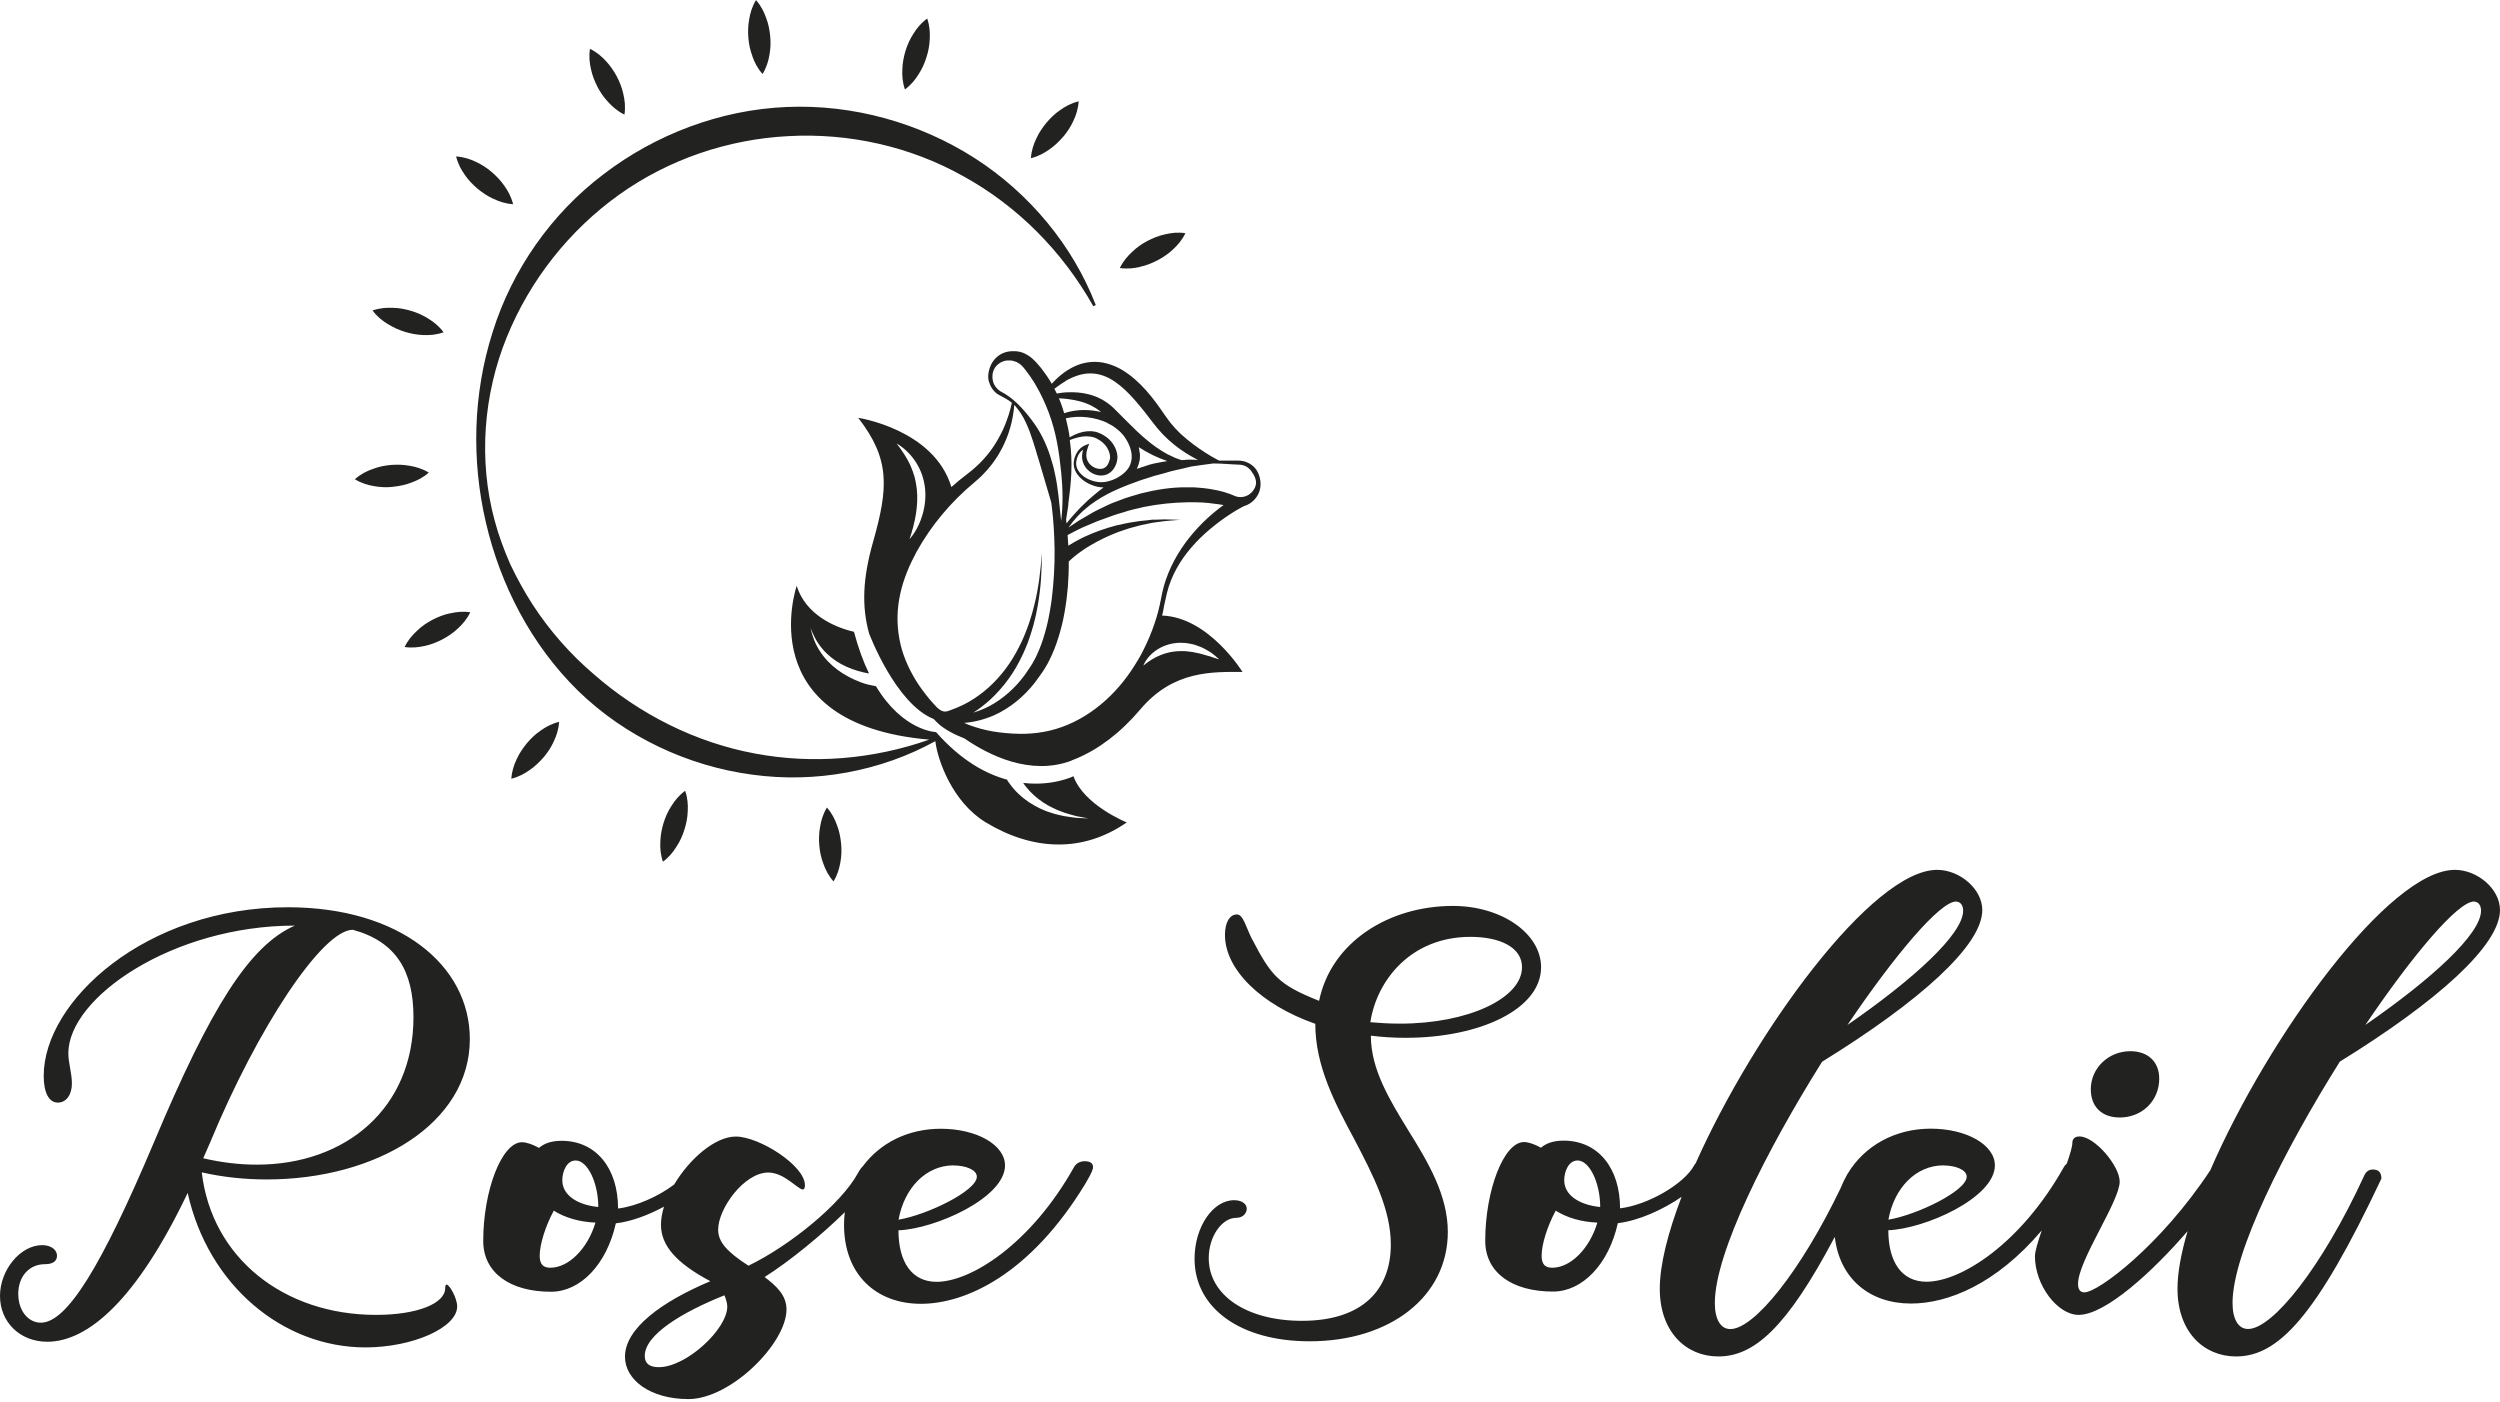 <svg width="915" height="513" viewBox="0 0 915 513" fill="none" xmlns="http://www.w3.org/2000/svg">
<path d="M171.962 380.326C171.962 353.206 146.135 332.055 105.351 332.055C53.438 332.055 15.996 366.377 15.996 393.756C15.996 400.212 18.072 403.553 21.155 403.553C24.237 403.553 26.313 400.698 26.313 396.579C26.313 392.718 25.016 389.085 25.016 385.484C25.016 365.079 63.237 338.771 107.914 338.771C91.399 346.005 77.188 368.453 56.261 418.281C37.15 463.47 24.497 484.102 14.957 484.102C10.318 484.102 6.684 479.722 6.684 473.526C6.684 467.33 10.545 462.691 16.482 462.691C19.597 462.691 20.863 461.394 20.863 459.577C20.863 457.501 18.786 455.717 15.444 455.717C7.495 455.717 0 464.767 0 474.305C0 483.842 7.235 491.076 17.294 491.076C32.283 491.076 50.096 475.602 68.688 436.61C76.182 470.444 103.534 493.152 133.741 493.152C151.035 493.152 167.322 485.918 167.322 478.165C167.322 475.051 164.467 470.152 163.461 470.152C163.202 470.152 162.942 470.412 162.942 471.45C162.942 477.127 152.624 481.247 137.634 481.247C103.794 481.247 77.48 460.323 73.846 429.083C81.86 430.9 89.842 431.679 97.597 431.679C137.634 431.679 171.962 411.274 171.962 380.294V380.326ZM74.365 423.958C75.144 422.141 75.923 420.357 76.961 418.021C94.255 376.206 118.005 340.295 129.134 340.295C145.129 344.675 151.327 355.542 151.327 372.313C151.327 405.629 126.538 426.261 93.995 426.261C87.538 426.261 81.082 425.483 74.365 423.925V423.958ZM417.284 97.644C419.587 97.158 421.696 96.282 423.708 95.244C425.719 94.173 427.601 92.908 429.321 91.286C431.041 89.697 432.63 87.88 433.863 85.35C431.073 84.928 428.672 85.22 426.401 85.771C424.097 86.258 421.988 87.134 419.977 88.172C417.965 89.242 416.083 90.507 414.396 92.162C412.676 93.751 411.086 95.568 409.854 98.099C412.644 98.488 415.045 98.196 417.316 97.677L417.284 97.644ZM143.767 178.16C146.038 177.933 148.277 177.511 150.451 176.668C152.657 175.889 154.831 174.819 156.94 172.97C154.539 171.51 152.203 170.861 149.899 170.472C147.595 170.05 145.292 169.985 143.053 170.18C140.782 170.375 138.543 170.829 136.369 171.672C134.163 172.451 131.989 173.521 129.88 175.403C132.281 176.863 134.617 177.544 136.921 177.933C139.224 178.355 141.528 178.42 143.767 178.193V178.16ZM141.95 118.601C143.929 119.866 146.038 120.774 148.179 121.455C150.353 122.104 152.592 122.558 154.928 122.623C157.264 122.72 159.698 122.558 162.358 121.617C160.671 119.347 158.757 117.854 156.777 116.622C154.798 115.357 152.689 114.448 150.548 113.799C148.374 113.151 146.135 112.696 143.767 112.664C141.431 112.567 138.997 112.729 136.337 113.637C138.024 115.876 139.938 117.4 141.917 118.601H141.95ZM389.121 50.087C390.581 48.336 391.846 46.454 392.82 44.313C393.825 42.204 394.604 39.901 394.799 37.079C392.073 37.76 389.932 38.928 388.018 40.29C386.071 41.62 384.449 43.21 382.989 44.929C381.561 46.681 380.263 48.563 379.29 50.704C378.284 52.812 377.505 55.115 377.311 57.905C380.036 57.224 382.145 56.056 384.059 54.694C386.006 53.364 387.628 51.774 389.121 50.055V50.087ZM775.808 409.003C784.082 409.003 790.279 402.807 790.279 394.794C790.279 388.598 786.158 384.738 779.702 384.738C771.688 384.738 765.231 390.934 765.231 398.687C765.231 405.143 769.351 409.003 775.808 409.003ZM336.202 27.185C337.5 25.206 338.408 23.13 339.09 20.956C339.771 18.783 340.225 16.544 340.29 14.209C340.42 11.873 340.258 9.44 339.349 6.78C337.078 8.434 335.553 10.348 334.32 12.327C333.022 14.306 332.114 16.382 331.432 18.556C330.783 20.729 330.329 22.968 330.264 25.303C330.135 27.639 330.297 30.072 331.205 32.732C333.476 31.078 334.969 29.163 336.202 27.185ZM275.366 20.599C276.145 22.805 277.216 24.979 279.098 27.087C280.558 24.687 281.239 22.351 281.628 20.048C282.05 17.745 282.115 15.441 281.888 13.203C281.661 10.932 281.239 8.694 280.395 6.52C279.617 4.315 278.546 2.141 276.697 0.032C275.237 2.433 274.588 4.769 274.198 7.072C273.776 9.375 273.712 11.678 273.906 13.917C274.101 16.188 274.555 18.426 275.399 20.599H275.366ZM218.651 31.759C219.722 33.77 220.987 35.651 222.61 37.371C224.199 39.09 226.016 40.712 228.547 41.945C228.969 39.155 228.677 36.755 228.158 34.484C227.671 32.18 226.828 30.072 225.789 28.061C224.719 26.049 223.453 24.168 221.863 22.448C220.306 20.729 218.457 19.107 215.926 17.874C215.504 20.664 215.764 23.065 216.315 25.368C216.802 27.671 217.645 29.78 218.684 31.791L218.651 31.759ZM247.625 309.834C248.923 307.855 249.832 305.779 250.513 303.606C251.194 301.432 251.649 299.194 251.713 296.858C251.843 294.522 251.681 292.089 250.772 289.429C248.501 291.084 246.976 292.998 245.743 294.977C244.446 296.955 243.537 299.032 242.856 301.205C242.207 303.379 241.753 305.617 241.688 307.953C241.558 310.288 241.72 312.721 242.629 315.381C244.9 313.727 246.392 311.813 247.625 309.834ZM501.805 379.061C505.925 379.58 510.078 379.84 514.458 379.84C541.842 379.84 564.035 369.264 564.035 354.017C564.035 341.625 549.565 331.569 531.752 331.569C508.261 331.569 487.172 344.869 482.791 366.312C467.834 360.343 465.271 357.196 458.1 343.409C456.089 339.517 455.05 334.683 452.714 334.683C450.119 334.683 448.334 337.538 448.334 342.177C448.334 354.828 461.507 367.739 481.396 374.714C481.396 390.22 488.632 403.878 495.867 417.308C502.583 430.219 509.04 442.611 509.04 455.522C509.04 471.774 498.982 483.42 476.497 483.42C456.348 483.42 442.397 474.11 442.397 460.453C442.397 452.44 447.296 445.725 452.455 445.725C455.31 445.725 456.316 443.649 456.316 442.384C456.316 440.827 454.758 439.27 451.676 439.27C443.922 439.27 437.205 449.066 437.205 460.712C437.205 478.781 453.98 490.914 479.287 490.914C508.975 490.914 529.902 474.402 529.902 450.883C529.902 437.453 522.667 425.32 515.432 413.707C508.456 402.353 501.74 391.258 501.74 379.126L501.805 379.061ZM538.209 342.89C549.045 342.89 557.059 346.751 557.059 353.985C557.059 365.339 537.43 374.649 512.382 374.649C508.261 374.649 504.627 374.39 501.545 374.13C503.881 358.883 516.275 342.89 538.209 342.89ZM393.014 284.044C393.014 284.044 385.487 287.84 374.488 286.542C374.812 287.029 375.137 287.515 375.526 287.97C377.246 290.175 379.387 292.057 381.788 293.679L383.637 294.814C384.254 295.204 384.935 295.463 385.584 295.788C386.882 296.501 388.277 296.923 389.672 297.474C391.068 297.961 392.528 298.285 393.955 298.707L398.368 299.551L393.858 299.324C392.365 299.096 390.84 298.967 389.348 298.675C387.855 298.318 386.33 298.058 384.903 297.539C384.189 297.28 383.41 297.085 382.697 296.793L380.555 295.852C377.732 294.49 375.039 292.738 372.736 290.5C372.152 289.948 371.568 289.364 371.049 288.748C370.497 288.132 370.01 287.483 369.524 286.802C369.037 286.121 369.004 286.185 368.583 285.439H368.907C360.958 283.363 351.808 278.4 342.594 267.954C342.594 267.954 330.491 267.63 320.596 251.15C319.103 250.891 316.832 250.437 314.982 249.69C311.997 248.555 309.142 247.095 306.579 245.181C304.016 243.3 301.777 240.964 300.09 238.336C298.37 235.709 297.267 232.789 296.651 229.805C297.689 232.659 299.149 235.352 301.096 237.59C303.01 239.861 305.379 241.678 307.909 243.073C310.472 244.468 313.23 245.441 316.053 246.09C317.481 246.414 316.767 246.252 318.065 246.479C316.021 242.294 314.139 237.233 312.549 231.232C305.476 229.61 294.899 224.971 291.589 214.428C291.589 214.428 274.166 265.002 340.095 270.712C319.46 277.946 297.462 279.73 276.567 275.837C254.504 271.782 233.998 261.369 217.224 246.673C208.723 239.407 201.228 230.908 195.031 221.403C191.949 216.667 189.223 211.671 186.757 206.513C184.486 201.29 182.474 195.937 181.014 190.423C175.044 168.331 176.959 144.325 185.492 123.369C194.025 102.381 208.463 84.247 226.536 71.303C244.64 58.327 266.444 50.963 288.474 49.828C310.505 48.595 333.087 53.526 352.619 64.523C372.281 75.326 388.829 91.935 400.152 112.08L401.061 111.658C392.657 89.891 376.791 70.719 356.643 57.808C336.461 44.929 312.192 38.117 287.955 39.155C263.718 40.161 240.065 49.114 220.922 63.745C201.682 78.278 187.374 98.909 180.301 121.553C173.098 144.163 172.514 168.428 177.835 191.234C183.123 214.039 194.382 235.936 211.546 252.805C228.742 269.544 251.616 280.379 275.334 283.525C298.468 286.737 322.413 282.26 342.334 271.263C343.145 278.205 348.596 293.614 360.828 301.01C377.992 311.359 396.226 312.202 412.384 301.01C412.384 301.01 396.616 294.652 392.884 284.077L393.014 284.044ZM454.888 246.122C454.888 246.122 442.494 225.879 425.33 225.296C425.59 224.29 425.849 223.122 426.044 221.76C426.433 220.17 426.725 218.516 427.115 216.991C427.309 216.212 427.536 215.466 427.764 214.688C428.056 213.942 428.283 213.195 428.575 212.449C430.911 206.513 434.804 201.322 439.314 196.878C441.585 194.672 444.019 192.629 446.55 190.747C447.815 189.806 449.113 188.93 450.443 188.054C451.741 187.211 453.136 186.368 454.434 185.686L455.245 185.265C456.056 185.038 456.835 184.681 457.516 184.227C459.69 182.799 461.085 180.496 461.312 178.095C461.604 175.727 460.761 172.905 459.268 171.218C457.743 169.564 455.569 168.591 453.363 168.591C450.962 168.526 448.594 168.655 446.193 168.591C445.998 168.493 445.836 168.396 445.641 168.299C444.084 167.488 442.559 166.579 441.099 165.638C438.146 163.725 435.356 161.681 432.793 159.378C432.144 158.826 431.527 158.242 430.943 157.593C430.359 156.977 429.743 156.393 429.224 155.712C428.672 155.063 428.088 154.447 427.634 153.733C427.147 153.019 426.66 152.435 426.141 151.657C424.097 148.672 421.956 145.655 419.425 142.833C416.927 140.043 414.071 137.416 410.665 135.372C408.945 134.366 407.096 133.555 405.116 133.036C403.137 132.485 401.061 132.323 399.017 132.517C396.973 132.712 394.993 133.263 393.241 134.107C391.489 134.95 389.835 135.956 388.375 137.189C387.628 137.773 386.947 138.421 386.266 139.07C385.811 139.524 385.39 139.978 384.935 140.465C384.546 139.751 384.124 139.07 383.67 138.389L382.826 137.124L381.918 135.891L381.009 134.658L380.004 133.49C378.771 131.998 377.083 130.279 374.845 129.306C373.742 128.787 372.509 128.56 371.341 128.527C370.757 128.527 370.205 128.527 369.621 128.592C369.037 128.657 368.453 128.787 367.901 128.949C365.663 129.663 363.878 131.252 362.872 133.199C361.866 135.112 361.347 137.708 361.931 139.654C362.515 141.568 363.651 143.385 365.403 144.423C367.09 145.299 368.875 146.207 370.335 147.407C370.335 147.505 370.302 147.602 370.27 147.699C370.14 148.38 369.945 149.062 369.783 149.743C369.621 150.424 369.394 151.105 369.199 151.754L368.518 153.733C367.609 156.361 366.376 158.891 364.981 161.259C362.223 166.06 358.46 170.115 354.144 173.392C352.133 174.916 350.121 176.538 348.207 178.258C341.88 157.107 314.106 152.922 314.106 152.922C325.884 168.104 325.138 178.614 319.525 198.403C315.761 211.671 315.339 221.824 318.065 231.784C318.065 231.784 327.701 257.541 341.718 263.153L343.243 264.678C343.729 265.164 344.054 265.391 344.443 265.716C344.8 266.008 345.189 266.267 345.579 266.527C346.325 267.046 347.104 267.5 347.882 267.922C349.44 268.798 351.03 269.479 352.652 270.128C352.717 270.128 352.782 270.192 352.879 270.192C361.737 276.324 377.051 284.109 392.236 278.367C392.236 278.367 392.236 278.367 392.236 278.302C392.755 278.108 393.274 277.913 393.825 277.686C393.858 277.686 393.923 277.654 393.955 277.621C402.002 274.28 410.081 268.246 417.349 259.649C429.548 245.181 444.084 245.927 454.856 245.927L454.888 246.122ZM444.116 169.629C447.653 169.629 450.054 169.953 453.136 170.05C455.213 170.05 456.77 170.796 457.97 172.418C459.171 174.04 460.112 175.954 459.56 177.771C459.009 179.555 457.614 180.983 456.024 181.567C454.434 182.183 452.714 181.988 451.384 181.275H451.319C450.54 180.918 449.891 180.691 449.178 180.464C448.496 180.204 447.783 180.042 447.101 179.847C446.42 179.653 445.706 179.49 444.992 179.361C444.278 179.231 443.597 179.069 442.883 178.971L440.774 178.679C440.06 178.582 439.347 178.55 438.633 178.485C437.919 178.452 437.205 178.355 436.491 178.355H434.35C428.672 178.29 423.026 179.231 417.576 180.593C414.883 181.404 412.157 182.118 409.562 183.188C408.264 183.708 406.933 184.129 405.668 184.746L401.904 186.562C400.639 187.146 399.438 187.86 398.238 188.574L394.637 190.682C393.436 191.461 392.236 192.272 391.068 193.083C392.041 191.688 393.112 190.358 394.247 189.125C395.285 188.022 396.356 186.952 397.557 186.011C398.141 185.524 398.692 185.005 399.309 184.583C399.925 184.129 400.574 183.74 401.191 183.286C406.252 179.912 411.93 177.739 417.511 175.76C418.938 175.338 420.366 174.884 421.794 174.397C422.475 174.105 423.221 174.008 423.967 173.781C424.681 173.586 425.427 173.392 426.141 173.197C428.996 172.256 431.981 171.77 434.966 170.991L436.07 170.732C436.459 170.667 436.816 170.602 437.205 170.569L439.476 170.245C441.001 170.018 442.526 169.823 444.051 169.629H444.116ZM405.279 154.836C405.96 155.128 406.577 155.55 407.225 155.874C407.809 156.328 408.458 156.685 408.978 157.172C409.497 157.658 410.113 158.08 410.535 158.631L411.249 159.442L411.865 160.318C413.423 162.654 414.526 165.606 414.136 168.234C413.942 169.564 413.455 170.829 412.579 171.899C411.735 172.97 410.567 173.878 409.334 174.624C408.069 175.37 406.674 175.922 405.246 176.246C403.819 176.571 402.359 176.571 400.866 176.246C399.406 175.922 397.978 175.306 396.745 174.462C395.577 173.554 394.474 172.418 394.085 170.991C393.631 169.629 393.955 168.007 394.604 166.677C394.993 165.833 395.675 165.087 396.453 164.568C396.291 165.022 396.161 165.476 396.129 165.963C395.967 167.001 395.999 168.104 396.356 169.142C397.038 171.251 398.757 172.97 400.899 173.684C401.937 174.073 403.17 174.17 404.403 173.878C405.636 173.586 406.706 172.775 407.42 171.835C408.134 170.894 408.588 169.856 408.815 168.785C408.88 168.526 408.913 168.234 408.945 167.942C408.945 167.812 408.945 167.617 408.978 167.423C408.978 167.26 408.978 167.131 408.978 166.969C408.945 166.385 408.815 165.866 408.685 165.347C408.134 163.238 406.771 161.389 405.116 160.091C404.273 159.475 403.364 158.923 402.423 158.534C401.969 158.307 401.418 158.177 400.899 158.015C400.379 157.95 399.86 157.82 399.341 157.82C397.232 157.723 395.253 158.242 393.468 159.053C392.787 159.345 392.138 159.702 391.489 160.059C391.165 157.723 390.678 155.387 390.094 153.084C395.221 151.981 400.769 152.662 405.376 154.804L405.279 154.836ZM389.478 151.235C389.315 150.619 389.121 150.035 388.926 149.418C388.537 148.186 388.082 146.985 387.563 145.785C388.667 145.818 389.737 145.915 390.808 146.045C393.858 146.434 396.843 147.148 399.438 148.478C400.055 148.835 400.704 149.159 401.32 149.548C401.872 149.97 402.456 150.327 402.975 150.813C400.931 150.294 398.79 150.067 396.713 150.067C394.28 150.067 391.814 150.457 389.51 151.203L389.478 151.235ZM390.97 184.681C391.489 180.82 391.944 176.928 392.106 172.97C392.268 169.045 392.106 165.055 391.554 161.129C391.554 161.129 391.554 161.097 391.554 161.064C392.3 160.772 393.079 160.481 393.825 160.286C395.577 159.767 397.394 159.54 399.082 159.799C399.503 159.832 399.893 159.994 400.315 160.059C400.704 160.221 401.061 160.318 401.45 160.545C402.229 160.935 402.943 161.421 403.592 161.973C404.857 163.076 405.733 164.503 406.122 166.06C406.22 166.449 406.285 166.839 406.285 167.228C406.285 167.325 406.285 167.423 406.285 167.488V167.682C406.252 167.844 406.187 168.039 406.155 168.234C405.96 168.98 405.668 169.726 405.246 170.31C404.824 170.894 404.305 171.251 403.689 171.478C403.072 171.672 402.326 171.64 401.58 171.478C400.087 171.121 398.692 170.05 398.043 168.623C397.33 167.163 397.557 165.347 398.173 163.692L398.66 162.394L397.459 162.849C395.707 163.497 394.507 164.827 393.76 166.352C393.404 167.131 393.144 167.942 393.047 168.785C392.917 169.629 392.949 170.537 393.209 171.348C393.663 173.035 394.799 174.397 396.064 175.468C397.362 176.538 398.887 177.317 400.477 177.836C401.58 178.193 402.748 178.387 403.916 178.387C402.553 179.393 401.223 180.464 399.958 181.567C399.374 182.086 398.79 182.605 398.173 183.124C397.589 183.643 397.037 184.227 396.486 184.746C395.934 185.297 395.35 185.816 394.831 186.4C394.312 186.984 393.76 187.568 393.241 188.119C392.236 189.222 391.262 190.358 390.354 191.558C390.289 191.104 390.224 190.65 390.191 190.163C390.483 188.346 390.743 186.53 391.035 184.713L390.97 184.681ZM417.154 165.963C417.154 165.509 417.024 165.087 416.959 164.633C416.894 164.308 416.862 163.984 416.797 163.66C420.042 165.801 423.578 167.52 427.244 168.753C426.595 168.85 425.947 168.947 425.33 169.077C424.551 169.207 423.773 169.369 422.994 169.531C422.215 169.693 421.437 169.823 420.69 170.083C419.165 170.569 417.64 171.056 416.148 171.575C416.148 171.575 416.116 171.575 416.083 171.575C416.537 170.667 416.862 169.693 417.056 168.688C417.121 168.234 417.251 167.78 417.219 167.325V165.963H417.154ZM389.932 139.459C392.917 137.74 396.129 136.605 399.244 136.67C402.359 136.702 405.344 137.837 408.037 139.687C410.73 141.536 413.131 143.904 415.402 146.499C417.673 149.094 419.847 151.851 421.988 154.706C424.227 157.723 426.952 160.545 429.905 162.881C432.566 165.022 435.453 166.806 438.438 168.331L437.108 168.266C436.719 168.266 436.329 168.234 435.94 168.234H434.772C433.993 168.331 433.214 168.363 432.403 168.396C432.079 168.299 431.754 168.169 431.462 168.071L430.359 167.682C430.002 167.52 429.645 167.358 429.288 167.196C428.575 166.839 427.861 166.547 427.18 166.19C425.817 165.411 424.487 164.633 423.221 163.725C420.69 161.94 418.354 159.929 416.116 157.82C413.877 155.679 411.671 153.441 409.399 151.17L407.68 149.451C407.128 148.867 406.349 148.283 405.668 147.732C404.987 147.18 404.176 146.758 403.429 146.272C402.651 145.85 401.839 145.493 401.028 145.136C397.751 143.871 394.28 143.45 390.938 143.579C389.543 143.579 388.147 143.806 386.785 144.033C386.525 143.45 386.233 142.866 385.909 142.282C387.239 141.309 388.537 140.335 389.932 139.557V139.459ZM366.409 143.385C364.851 142.411 363.683 140.984 363.359 139.2C363.002 137.416 363.359 135.534 364.43 134.204C365.5 132.874 367.09 132.063 368.648 131.933C369.037 131.933 369.426 131.933 369.783 131.933C370.173 131.933 370.594 132.031 370.951 132.128C371.73 132.323 372.379 132.615 372.963 133.004C373.547 133.393 374.098 133.912 374.618 134.529C374.877 134.821 375.137 135.145 375.396 135.502L376.207 136.605L377.019 137.708L377.765 138.843L378.511 139.978L379.192 141.146C381.042 144.293 382.567 147.634 383.865 151.073C385.162 154.544 386.136 158.112 386.85 161.811C387.563 165.476 388.018 169.239 388.407 173.002C388.991 178.842 389.121 184.843 388.375 190.682C388.31 189.968 388.245 189.255 388.147 188.541C387.855 186.108 387.693 183.643 387.369 181.177C387.044 178.712 386.752 176.279 386.201 173.846C385.746 171.413 385.033 169.012 384.286 166.644C382.729 161.908 380.425 157.301 377.278 153.311C374.196 149.289 370.724 145.558 366.344 143.32L366.409 143.385ZM335.261 169.239C336.169 170.667 336.916 172.191 337.467 173.781C338.019 175.403 338.376 177.057 338.57 178.744C338.927 182.118 338.506 185.557 337.532 188.703C337.175 189.904 336.721 191.071 336.202 192.174C335.423 193.894 334.417 195.483 333.249 196.911C333.12 197.04 333.022 197.203 332.892 197.332C333.931 194.251 334.742 191.201 335.229 188.119C335.715 185.07 335.877 181.988 335.553 179.004C335.391 177.512 335.099 176.019 334.742 174.559C334.32 173.1 333.801 171.705 333.184 170.277C331.887 167.488 330.135 164.892 328.155 162.297C330.946 163.952 333.379 166.32 335.229 169.174L335.261 169.239ZM352.392 258.027C351.03 258.709 349.634 259.293 348.239 259.779C346.26 260.558 345.222 261.012 342.951 258.936C342.042 257.995 341.199 257.022 340.322 256.049C338.538 253.875 336.818 251.637 335.358 249.269C332.406 244.5 330.135 239.277 329.161 233.762C328.155 228.28 328.285 222.635 329.518 217.25C330.686 211.865 332.892 206.74 335.488 201.906C340.842 192.272 348.077 183.643 356.643 176.538C357.746 175.533 358.946 174.624 359.92 173.489L361.445 171.867C361.931 171.315 362.386 170.699 362.84 170.148C363.781 169.012 364.559 167.747 365.371 166.514C366.084 165.217 366.863 163.952 367.447 162.622C368.712 159.961 369.653 157.204 370.302 154.349C370.627 152.922 370.854 151.495 371.049 150.067C371.113 149.451 371.178 148.835 371.211 148.218C371.341 148.348 371.438 148.445 371.568 148.575C373.125 150.392 374.455 152.403 375.429 154.576C375.948 155.647 376.37 156.782 376.824 157.853C377.213 158.988 377.635 160.091 377.992 161.227C378.349 162.362 378.706 163.497 379.063 164.633C379.387 165.768 379.712 166.936 380.101 168.071L384.189 181.923C384.384 182.605 384.578 183.286 384.773 183.967C385.325 188.152 385.682 192.337 385.844 196.521C386.136 202.458 385.974 208.427 385.454 214.331C385.195 217.283 384.87 220.202 384.351 223.122C383.865 226.009 383.248 228.896 382.437 231.686C381.658 234.509 380.652 237.233 379.452 239.796C379.16 240.445 378.835 241.094 378.479 241.71C378.122 242.327 377.83 242.975 377.408 243.559C376.597 244.76 375.818 245.992 374.974 247.16C371.535 251.799 367.188 255.724 362.158 258.417C360.277 259.39 358.297 260.201 356.253 260.817C358.492 259.39 360.601 257.736 362.548 255.951C367.447 251.41 371.341 245.927 374.098 240.023C374.845 238.563 375.396 237.039 376.045 235.547C376.564 234.022 377.181 232.497 377.603 230.94L378.284 228.604L378.868 226.236C379.29 224.679 379.517 223.057 379.841 221.5C380.977 215.142 381.334 208.719 381.301 202.328C380.912 208.719 380.133 215.077 378.608 221.241C378.187 222.765 377.862 224.322 377.343 225.815L376.629 228.085L375.818 230.324C375.299 231.816 374.618 233.243 374.001 234.703C373.287 236.098 372.638 237.558 371.86 238.888C368.842 244.37 364.819 249.269 360.049 253.129C357.681 255.043 355.085 256.73 352.36 258.06L352.392 258.027ZM412.579 247.517C405.052 257.8 394.247 265.683 382.048 267.857C378.998 268.408 375.948 268.635 372.833 268.57C369.686 268.506 366.571 268.214 363.521 267.727C360.471 267.208 357.486 266.397 354.631 265.326C354.047 265.099 353.463 264.84 352.879 264.58C356.61 264.288 360.309 263.315 363.781 261.823C369.621 259.195 374.715 254.978 378.641 249.982C379.614 248.717 380.49 247.42 381.431 246.122C381.918 245.506 382.275 244.76 382.729 244.078C383.151 243.397 383.54 242.683 383.897 241.97C385.357 239.115 386.525 236.163 387.434 233.146C388.375 230.129 389.121 227.08 389.64 224.03C390.191 220.949 390.581 217.867 390.84 214.785C391.068 211.671 391.197 208.589 391.165 205.475C391.165 205.475 391.23 205.41 391.262 205.41C391.587 205.085 391.911 204.794 392.268 204.502C392.949 203.885 393.663 203.301 394.409 202.75C395.156 202.198 395.902 201.614 396.681 201.128L397.849 200.349L399.049 199.636C402.294 197.689 405.733 196.067 409.302 194.705C411.119 194.121 412.903 193.407 414.785 192.953C415.726 192.726 416.635 192.434 417.576 192.207L420.398 191.623L421.826 191.331L423.254 191.136L426.141 190.747C428.056 190.52 430.002 190.423 431.949 190.26C430.002 190.228 428.056 190.098 426.109 190.098L423.189 190.196H421.729L420.269 190.39L417.316 190.682C416.343 190.812 415.369 190.974 414.396 191.136C412.417 191.396 410.535 191.915 408.588 192.304C404.76 193.31 400.963 194.607 397.297 196.294L395.934 196.943L394.604 197.657C393.696 198.111 392.82 198.63 391.944 199.149C391.619 199.344 391.327 199.538 391.003 199.733C390.938 198.435 390.84 197.138 390.743 195.84C392.495 194.899 394.247 193.991 395.999 193.148L399.73 191.558L401.58 190.779C402.196 190.52 402.845 190.325 403.462 190.098C405.993 189.19 408.491 188.217 411.054 187.535C413.585 186.66 416.18 186.141 418.776 185.524C423.967 184.486 429.224 183.935 434.48 183.837H436.459C437.108 183.805 437.757 183.837 438.406 183.87C439.055 183.87 439.704 183.87 440.352 183.935L442.299 184.097C443.597 184.227 444.895 184.389 446.16 184.583C446.712 184.681 447.263 184.746 447.815 184.843C446.517 185.784 445.284 186.757 444.051 187.795C441.488 189.936 439.12 192.304 436.913 194.834C432.533 199.863 428.996 205.669 426.79 211.93C426.498 212.709 426.303 213.52 426.044 214.298C425.849 215.109 425.622 215.92 425.427 216.699C425.071 218.353 424.811 219.911 424.454 221.468C423.773 224.614 422.799 227.696 421.664 230.713C420.528 233.73 419.165 236.65 417.673 239.504C416.116 242.327 414.396 245.019 412.514 247.614L412.579 247.517ZM442.526 240.153L440.709 239.634C440.093 239.472 439.509 239.245 438.925 239.147C437.692 238.953 436.524 238.563 435.323 238.499C434.739 238.466 434.123 238.304 433.539 238.304H431.754C429.386 238.369 427.082 238.823 424.843 239.731C422.605 240.607 420.463 241.937 418.452 243.624C419.457 241.159 421.404 239.083 423.74 237.623C426.076 236.163 428.867 235.352 431.657 235.255L433.734 235.32C434.415 235.352 435.096 235.547 435.778 235.644C437.14 235.839 438.406 236.422 439.671 236.877C440.904 237.396 442.04 238.142 443.175 238.791C444.246 239.602 445.284 240.413 446.225 241.321C444.927 240.997 443.727 240.542 442.526 240.121V240.153ZM305.054 322.615C306.514 320.215 307.195 317.879 307.585 315.576C308.007 313.273 308.072 310.97 307.844 308.731C307.617 306.46 307.195 304.222 306.352 302.049C305.573 299.843 304.502 297.669 302.653 295.561C301.193 297.961 300.544 300.297 300.155 302.6C299.733 304.903 299.668 307.206 299.863 309.445C300.057 311.716 300.512 313.954 301.355 316.127C302.134 318.333 303.205 320.507 305.087 322.615H305.054ZM397.265 424.996C395.188 424.996 393.923 425.775 393.144 427.072C377.408 455.198 355.442 469.147 342.788 469.147C333.736 469.147 328.837 461.913 328.837 450.299C342.269 449.78 367.836 438.426 367.836 426.553C367.836 419.06 357.519 413.123 344.346 413.123C332.276 413.123 322.12 418.346 315.826 426.813C315.242 427.364 314.626 428.208 313.977 429.408C307.779 440.762 288.929 456.009 273.939 463.243C265.925 458.085 262.842 454.452 262.842 450.072C262.842 442.319 272.381 429.148 281.174 429.148C287.112 429.148 292.011 435.344 293.828 435.344C294.347 435.344 294.607 434.825 294.607 433.787C294.607 426.553 277.832 415.978 269.299 415.978C261.707 415.978 252.33 424.153 246.749 433.528C241.039 437.842 232.992 441.476 226.211 442.319C226.211 427.591 218.197 417.535 205.543 417.535C202.201 417.535 199.346 418.313 197.27 420.13C194.934 418.832 192.63 418.054 191.072 418.054C183.578 418.054 176.861 435.863 176.861 454.192C176.861 465.805 186.66 472.78 201.65 472.78C212.487 472.78 222.058 462.724 225.4 447.736C230.916 447.12 237.34 444.72 243.018 441.638C242.304 443.941 241.915 446.179 241.915 448.255C241.915 455.749 247.333 462.205 259.987 468.92C242.174 476.413 228.742 486.21 228.742 496.559C228.742 505.09 238.054 512.065 251.973 512.065C267.45 512.065 287.858 491.66 287.858 479.268C287.858 474.11 284.256 470.736 279.844 467.395C289.285 461.426 300.901 451.824 309.207 443.649C309.012 445.174 308.915 446.731 308.915 448.288C308.915 466.357 320.531 477.192 337.045 477.192C353.56 477.192 377.083 466.357 397.2 433.301C399.795 428.921 400.055 427.883 400.055 427.105C400.055 425.807 399.017 425.028 397.2 425.028L397.265 424.996ZM348.985 426.553C353.366 426.553 357.519 428.11 357.519 430.673C357.519 435.831 339.446 444.622 328.869 446.406C330.946 434.793 338.927 426.521 349.018 426.521L348.985 426.553ZM201.39 463.989C198.795 463.989 197.529 462.691 197.529 459.609C197.529 455.49 199.606 448.774 202.688 443.098C206.809 445.693 212 447.217 217.937 447.477C215.082 457.014 208.139 463.989 201.423 463.989H201.39ZM205.803 431.971C205.803 428.856 207.36 424.736 210.702 424.736C215.082 424.736 218.976 433.009 218.976 441.767C211.221 440.989 205.803 437.388 205.803 431.971ZM241.136 500.386C237.794 500.386 235.977 499.089 235.977 496.267C235.977 488.513 249.669 480.274 265.146 474.078C265.665 475.375 266.184 476.932 266.184 478.198C266.184 486.47 251.194 500.386 241.136 500.386ZM180.593 72.763C182.701 73.769 185.005 74.547 187.795 74.742C187.114 72.017 185.946 69.908 184.583 67.994C183.253 66.048 181.663 64.426 179.944 62.934C178.192 61.474 176.31 60.209 174.168 59.235C172.059 58.23 169.756 57.451 166.933 57.257C167.614 59.981 168.782 62.123 170.145 64.037C171.475 65.983 173.065 67.605 174.785 69.065C176.537 70.492 178.419 71.79 180.56 72.763H180.593ZM198.957 277.199C200.417 275.448 201.682 273.566 202.656 271.425C203.661 269.317 204.44 267.013 204.635 264.191C201.909 264.872 199.768 266.04 197.854 267.403C195.907 268.733 194.285 270.322 192.825 272.042C191.397 273.793 190.099 275.675 189.126 277.816C188.12 279.924 187.341 282.228 187.147 285.018C189.872 284.336 191.981 283.168 193.895 281.806C195.842 280.476 197.464 278.886 198.957 277.167V277.199ZM915 333.094C915 325.34 906.726 318.366 898.485 318.366C874.346 318.366 830.155 379.483 808.968 428.305C790.993 455.619 767.989 473.007 762.895 473.007C761.337 473.007 760.559 471.969 760.559 469.893C760.559 461.361 775.808 439.691 775.808 432.457C775.808 426.78 766.756 415.945 761.078 415.945C759.52 415.945 758.482 416.724 758.482 418.281C758.482 419.611 757.671 422.401 756.438 425.904C756.049 426.229 755.692 426.586 755.432 427.04C739.696 455.165 717.73 469.114 705.077 469.114C696.024 469.114 691.125 461.88 691.125 450.267C704.557 449.748 730.125 438.394 730.125 426.521C730.125 419.027 719.807 413.091 706.634 413.091C693.461 413.091 682.365 419.449 676.33 429.44C676.135 429.7 675.973 429.992 675.811 430.349C674.999 431.776 674.318 433.236 673.702 434.793C658.906 465.578 641.97 486.437 633.307 486.437C629.705 486.437 627.629 482.836 627.629 476.9C627.629 458.571 646.48 421.136 666.888 388.598C702.773 366.409 725.517 346.005 725.517 333.094C725.517 325.34 717.244 318.366 709.003 318.366C685.285 318.366 642.197 377.374 620.621 425.742C620.426 425.969 620.231 426.229 620.069 426.521C616.467 433.236 603.295 440.989 592.944 442.254C592.944 427.526 584.93 417.47 572.277 417.47C568.935 417.47 566.079 418.249 564.003 420.065C561.667 418.768 559.363 417.989 557.806 417.989C550.311 417.989 543.595 435.799 543.595 454.127C543.595 465.741 553.393 472.715 568.383 472.715C579.22 472.715 588.791 462.659 592.133 447.672C599.628 446.828 608.745 442.708 615.462 438.037C610.465 451.143 607.48 462.886 607.48 471.677C607.48 487.41 617.019 496.461 628.927 496.461C641.97 496.461 653.91 486.048 671.528 452.7C673.312 468.044 684.311 477.095 699.399 477.095C712.864 477.095 730.482 470.12 747.288 450.332C745.828 454.581 744.79 458.052 744.79 459.804C744.79 470.38 753.064 481.247 760.786 481.247C770.617 481.247 787.975 465.319 800.661 450.591C798.293 458.636 796.963 465.805 796.963 471.677C796.963 487.41 806.502 496.461 818.409 496.461C833.886 496.461 847.837 481.734 871.588 431.387C871.588 429.051 870.549 428.045 868.473 428.045C866.916 428.045 865.877 428.824 865.131 430.641C849.882 463.697 831.809 486.405 822.789 486.405C819.188 486.405 817.111 482.804 817.111 476.868C817.111 458.539 835.962 421.103 856.371 388.566C892.256 366.377 915 345.972 915 333.061V333.094ZM905.461 329.979C907.018 329.979 908.057 331.277 908.057 333.321C908.057 341.852 889.984 358.364 865.715 375.136C883.009 349.573 899.556 329.947 905.493 329.947L905.461 329.979ZM711.274 426.553C715.654 426.553 719.807 428.11 719.807 430.673C719.807 435.831 701.735 444.622 691.157 446.406C693.234 434.793 701.216 426.521 711.306 426.521L711.274 426.553ZM715.913 329.979C717.471 329.979 718.509 331.277 718.509 333.321C718.509 341.852 700.437 358.364 676.167 375.136C693.461 349.573 710.008 329.947 715.946 329.947L715.913 329.979ZM568.091 463.989C565.495 463.989 564.23 462.691 564.23 459.609C564.23 455.49 566.307 448.774 569.389 443.098C573.509 445.693 578.701 447.217 584.638 447.477C581.783 457.014 574.84 463.989 568.123 463.989H568.091ZM572.504 431.971C572.504 428.856 574.061 424.736 577.403 424.736C581.783 424.736 585.677 433.009 585.677 441.767C577.922 440.989 572.504 437.388 572.504 431.971ZM164.629 224.485C162.326 224.971 160.217 225.847 158.205 226.885C156.193 227.956 154.312 229.221 152.624 230.875C150.905 232.465 149.315 234.281 148.082 236.812C150.872 237.201 153.273 236.909 155.544 236.39C157.848 235.903 159.957 235.028 161.969 233.989C163.98 232.919 165.862 231.654 167.582 230.032C169.301 228.442 170.891 226.626 172.124 224.095C169.334 223.674 166.933 223.966 164.662 224.517L164.629 224.485Z" fill="#222221"/>
</svg>
